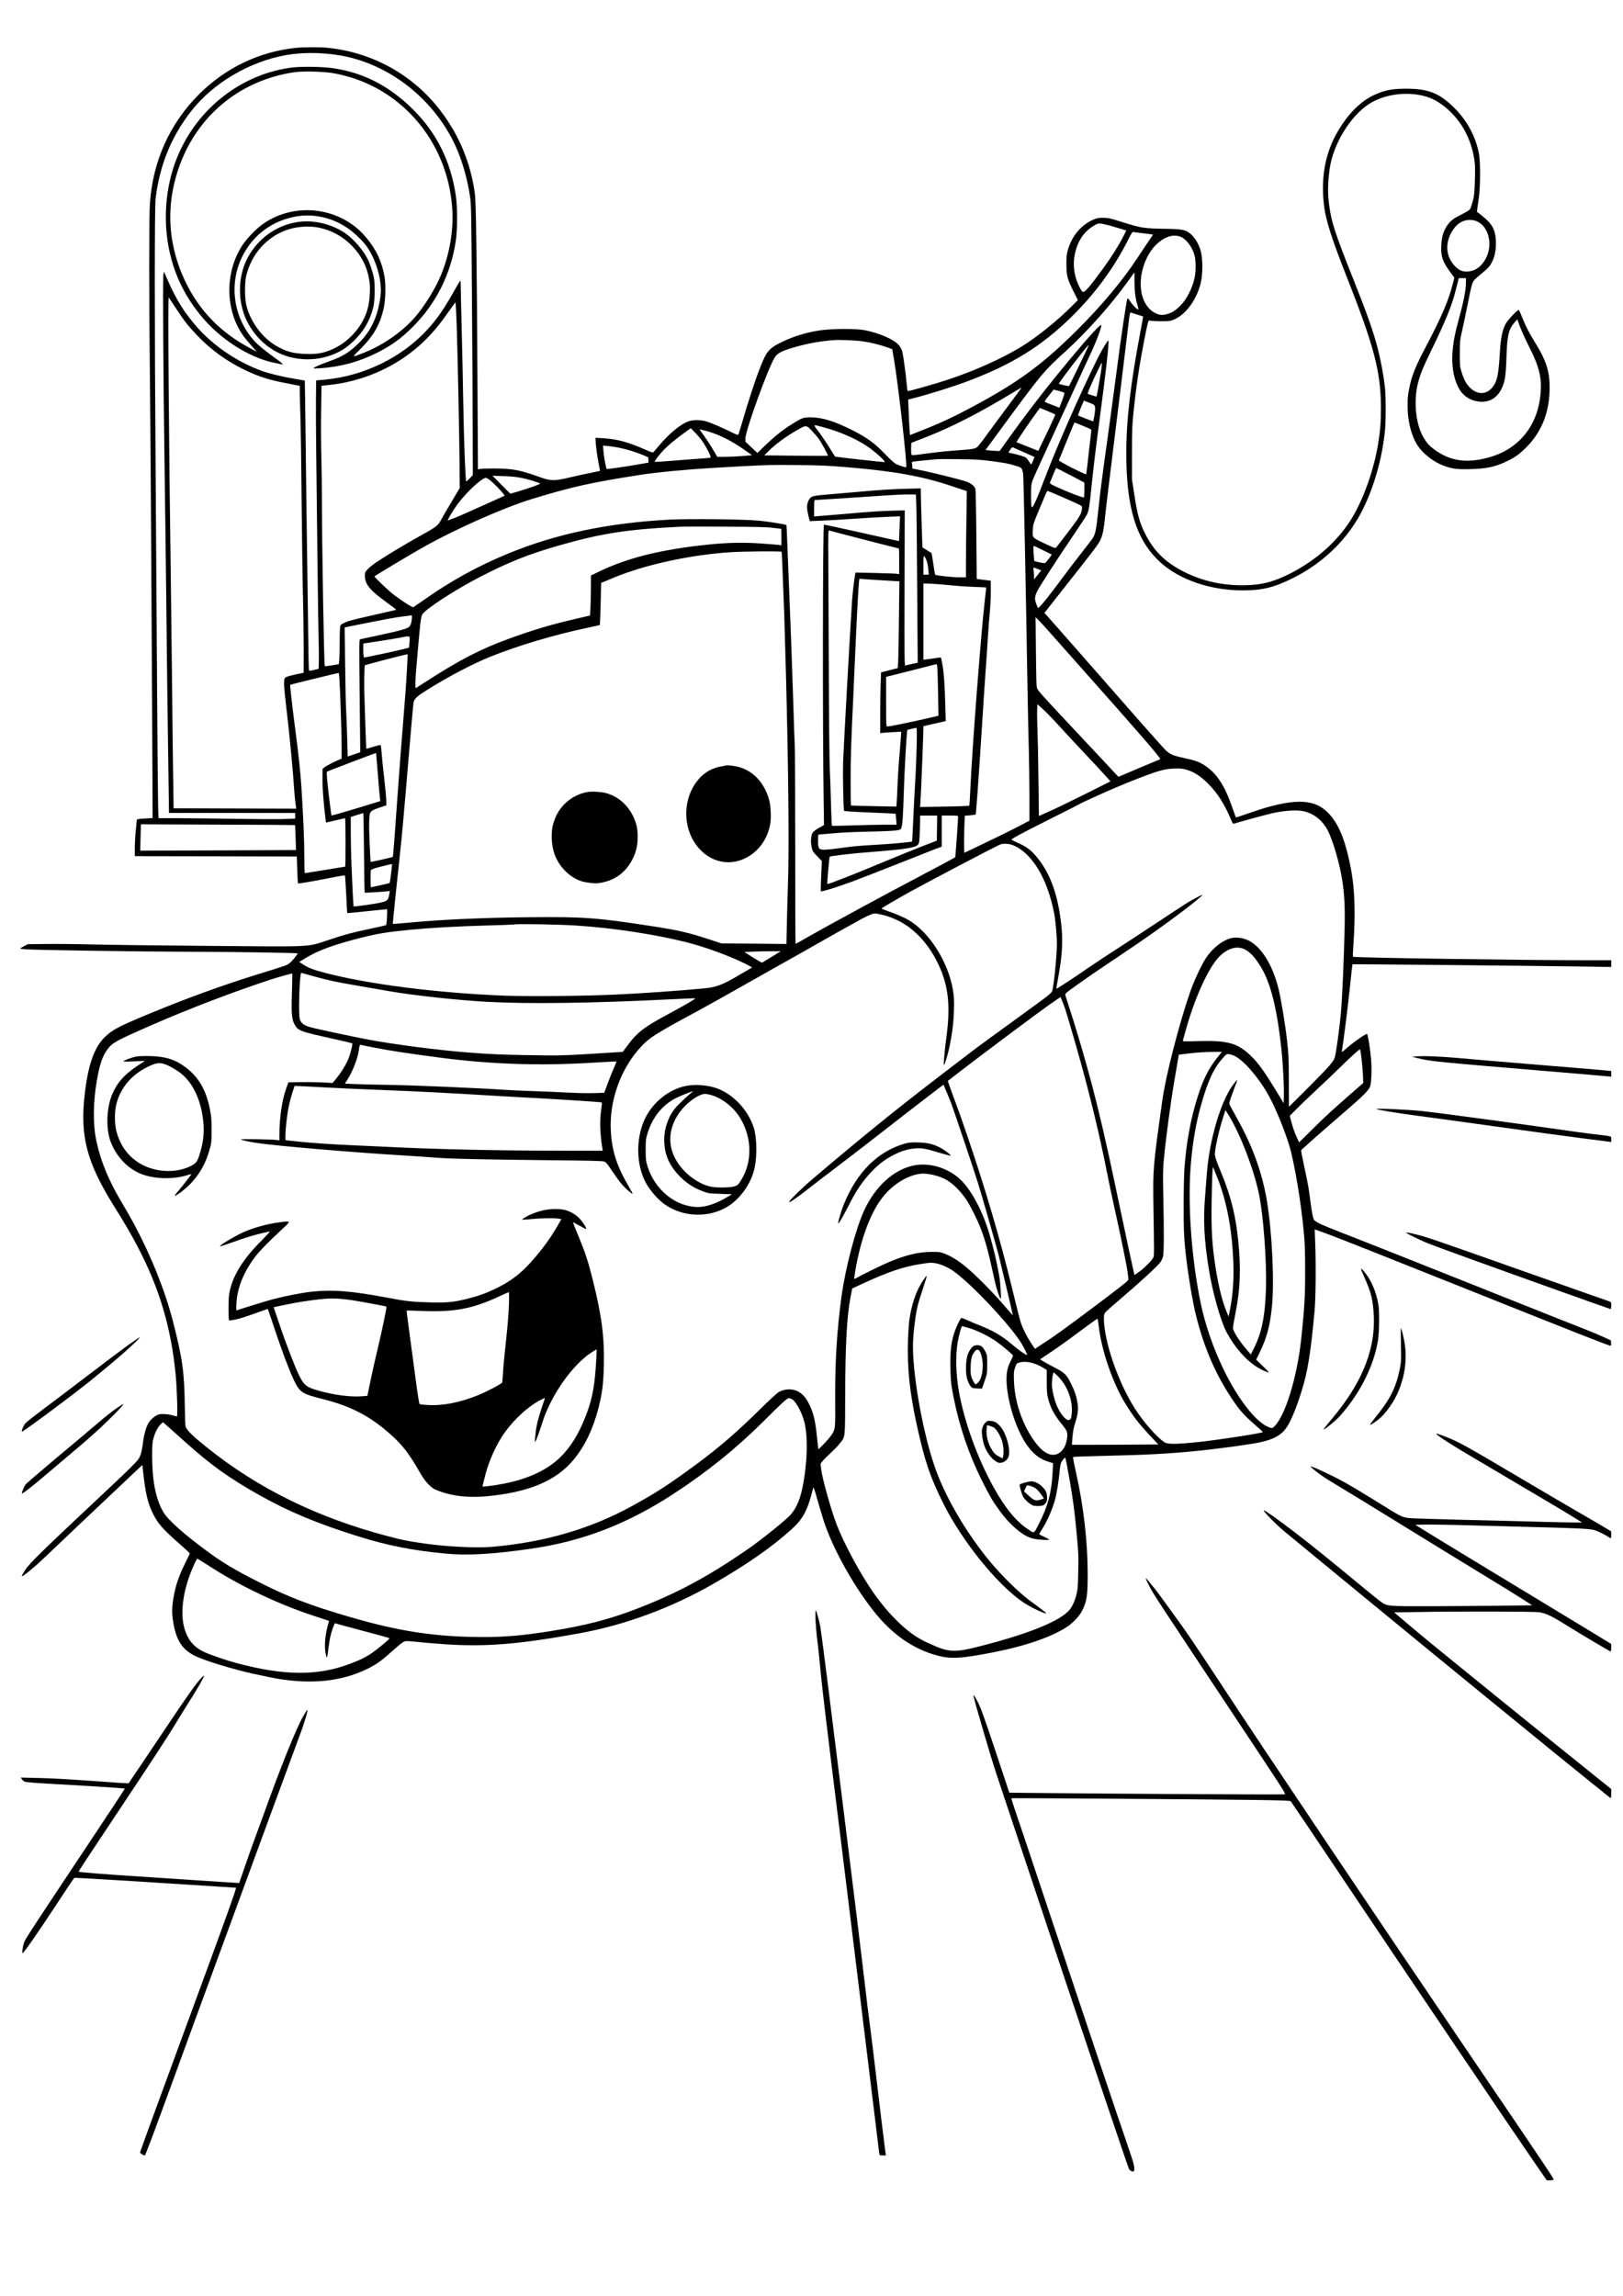 <?xml version="1.0" standalone="no"?>
<!DOCTYPE svg PUBLIC "-//W3C//DTD SVG 20010904//EN"
 "http://www.w3.org/TR/2001/REC-SVG-20010904/DTD/svg10.dtd">
<svg version="1.0" xmlns="http://www.w3.org/2000/svg"
 width="2480pt" height="3508pt" viewBox="0 0 2480 3508"
 preserveAspectRatio="xMidYMid meet">
<g transform="translate(0,3508) scale(0.1,-0.1)"
fill="#000000" stroke="none">
<path d="M4520 34349 c-560 -59 -1072 -304 -1476 -707 -453 -451 -712 -1030
-754 -1681 -13 -197 -13 -1452 0 -2581 10 -921 25 -3241 36 -5451 l6 -1347
-121 -7 c-102 -6 -121 -10 -121 -24 0 -9 -7 -79 -15 -156 -8 -77 -15 -197 -15
-267 l0 -128 1238 -2 1237 -3 7 -203 c3 -112 9 -206 11 -209 6 -6 314 48 535
93 96 20 177 32 182 28 4 -5 13 -135 20 -289 7 -154 14 -282 16 -284 2 -2 138
10 301 28 164 17 302 31 306 31 9 0 -2 -231 -12 -242 -3 -4 -104 -28 -224 -53
-292 -61 -403 -91 -655 -175 -337 -112 -207 -105 -1822 -91 -756 6 -1563 16
-1792 22 -230 6 -545 9 -700 7 l-283 -3 -57 -30 c-32 -16 -58 -32 -58 -36 0
-4 35 -9 78 -12 158 -12 1819 -36 2443 -37 592 0 1709 -17 1717 -25 7 -7 -87
-122 -121 -148 -47 -36 -66 -42 -437 -156 -574 -177 -1123 -375 -1720 -623
-460 -191 -551 -239 -668 -352 -160 -155 -254 -418 -306 -861 -77 -654 27
-1050 451 -1730 172 -275 248 -406 350 -600 338 -640 519 -1250 588 -1975 20
-212 32 -630 18 -630 -5 0 -32 7 -58 15 -76 22 -177 29 -221 15 -51 -16 -119
-72 -151 -124 -36 -56 -68 -162 -83 -271 -24 -180 -38 -232 -77 -290 -24 -37
-172 -183 -417 -413 -1060 -994 -1244 -1173 -1313 -1280 -30 -46 -53 -88 -51
-92 6 -17 182 126 328 265 253 241 1036 983 1280 1212 l235 222 8 -72 c40
-368 74 -511 157 -677 71 -143 152 -236 375 -431 102 -89 185 -166 185 -171 0
-4 -26 -61 -59 -126 -111 -223 -159 -362 -191 -557 -25 -150 -25 -240 -1 -380
47 -271 137 -407 335 -505 141 -70 578 -203 881 -270 149 -32 311 -66 360 -74
530 -91 984 -45 1370 139 143 68 230 128 384 268 69 62 145 126 168 141 39 26
45 27 125 21 45 -3 121 -10 168 -16 47 -5 209 -18 360 -29 622 -43 1146 0
2075 171 689 128 1389 387 2025 752 501 287 892 559 1193 831 181 164 247 289
332 631 6 25 17 -5 69 -190 35 -121 78 -265 96 -320 139 -422 464 -1003 781
-1395 252 -312 544 -523 869 -628 260 -84 398 -80 935 24 508 99 913 241 1149
403 79 55 170 154 208 227 75 146 88 228 88 576 0 483 -64 1035 -176 1532 -30
132 -51 243 -47 247 5 4 238 12 518 18 609 14 947 32 1350 72 347 34 829 100
993 135 196 42 315 106 392 212 71 99 158 306 243 582 90 291 132 552 193
1200 19 199 24 696 11 1041 l-8 217 203 -73 c112 -40 1036 -406 2053 -813
1727 -691 2239 -892 2265 -892 7 0 10 16 8 41 l-3 41 -120 55 c-66 30 -167 73
-225 95 -58 22 -771 305 -1585 630 -813 324 -1623 646 -1800 715 -629 246
-699 274 -755 308 -56 34 -56 35 -73 107 -9 40 -26 147 -37 238 -24 188 -24
193 -91 509 -28 129 -49 240 -47 246 3 12 271 249 708 626 250 216 331 299
347 355 19 65 26 260 14 406 -12 149 -48 378 -61 391 -11 13 -199 -117 -304
-209 -81 -71 -88 -75 -82 -48 19 93 99 726 126 999 18 176 34 322 36 323 3 4
2749 -23 3512 -34 l442 -7 0 52 0 51 -357 0 c-993 0 -3575 38 -3589 53 -4 3
-1 77 5 164 35 480 24 860 -35 1173 -75 398 -169 648 -306 813 -197 239 -454
276 -953 140 -71 -19 -212 -64 -313 -100 -101 -36 -185 -63 -187 -61 -2 2 -27
71 -56 153 -115 335 -239 523 -422 642 -82 54 -141 75 -322 114 -167 37 -208
55 -277 122 -53 51 -502 560 -1357 1537 -239 272 -447 509 -463 526 l-29 30
362 460 c435 551 462 588 499 667 29 62 51 176 65 337 7 80 96 809 249 2050
52 421 102 836 112 923 14 120 21 156 31 153 7 -3 52 -17 100 -32 49 -15 89
-28 90 -29 1 0 -15 -94 -37 -208 -156 -824 -220 -1373 -220 -1882 0 -842 155
-1334 522 -1667 297 -269 768 -428 1262 -428 298 1 479 46 772 193 463 233
833 597 1054 1036 174 349 297 776 341 1196 17 156 17 537 0 690 -18 160 -64
409 -107 575 -70 269 -163 533 -379 1075 -274 688 -331 861 -365 1120 -24 178
-22 329 6 545 50 379 315 818 607 1004 296 189 764 205 1039 35 301 -186 501
-495 563 -868 15 -85 17 -142 12 -320 -6 -225 -11 -268 -49 -389 -21 -70 -24
-74 -77 -106 -31 -18 -87 -48 -125 -67 -85 -43 -134 -84 -176 -149 -57 -88
-81 -171 -87 -297 -9 -170 21 -256 145 -421 l55 -74 -23 -91 c-68 -267 -173
-511 -436 -1009 -121 -230 -186 -386 -217 -528 -35 -156 -39 -194 -38 -349 1
-229 61 -454 161 -600 78 -115 239 -239 380 -292 138 -52 211 -62 420 -56 259
7 389 37 580 132 110 55 186 112 283 212 215 220 330 498 344 828 12 293 -36
461 -216 755 -99 160 -147 254 -202 392 -22 57 -45 107 -50 112 -13 14 -168
-149 -203 -213 -48 -89 -74 -215 -86 -411 -19 -324 -37 -433 -86 -515 -90
-154 -247 -173 -374 -46 -57 58 -90 119 -127 238 -26 83 -27 98 -27 283 1 188
2 201 38 360 21 91 55 253 76 360 74 370 75 371 128 422 26 24 78 69 115 99
38 30 83 74 101 99 70 97 102 234 93 391 -10 166 -61 255 -213 374 l-76 60 5
45 c3 25 14 101 24 170 26 180 25 570 -1 690 -60 277 -193 511 -405 712 -212
201 -378 263 -706 263 -211 -1 -318 -21 -470 -88 -217 -96 -409 -285 -572
-562 -198 -336 -267 -726 -207 -1170 28 -203 123 -498 329 -1020 430 -1089
533 -1477 536 -2020 1 -227 -11 -376 -46 -585 -77 -448 -264 -939 -469 -1225
-214 -299 -497 -541 -851 -726 -236 -123 -416 -176 -638 -187 -349 -18 -666
42 -957 179 -321 152 -508 331 -651 624 -77 157 -110 279 -155 570 l-37 240 0
405 c0 372 2 426 27 660 39 367 87 690 158 1053 52 266 65 316 78 311 35 -13
279 -17 327 -4 194 52 378 275 455 553 36 133 41 359 9 499 -25 107 -91 221
-164 279 -76 61 -123 70 -402 74 -304 5 -356 13 -632 101 -186 59 -217 66
-293 67 -71 1 -96 -4 -148 -26 -188 -79 -332 -248 -394 -463 -19 -65 -23 -103
-23 -219 0 -176 13 -225 105 -410 l70 -140 -88 -88 c-205 -209 -532 -473 -758
-613 -300 -186 -720 -375 -1139 -514 -199 -66 -605 -181 -616 -174 -3 2 -9 43
-13 91 -12 150 -55 467 -71 519 -8 27 -30 68 -50 91 -74 87 -303 187 -525 229
-142 27 -504 24 -695 -5 -197 -31 -390 -90 -560 -172 -209 -101 -242 -140
-349 -418 -67 -170 -175 -500 -256 -781 -34 -118 -66 -219 -70 -223 -4 -5 -54
15 -111 44 -135 67 -309 142 -382 163 -83 24 -210 23 -276 -4 -119 -46 -285
-184 -432 -358 -45 -53 -88 -103 -94 -110 -8 -9 -34 -2 -121 37 -271 120 -428
162 -651 176 l-113 7 0 -24 c0 -68 24 -256 46 -362 13 -65 23 -120 22 -121 -2
-1 -66 -14 -143 -29 -77 -15 -219 -46 -315 -69 -240 -57 -294 -56 -455 2 -308
111 -422 133 -700 134 -104 0 -204 -3 -221 -7 l-31 -7 -7 1288 c-11 2024 -22
2797 -41 2933 -64 464 -240 886 -523 1257 -417 547 -1033 891 -1724 963 -114
12 -367 11 -488 -1z m795 -139 c664 -155 1253 -615 1587 -1240 129 -242 232
-568 279 -885 20 -133 21 -205 30 -1490 6 -742 11 -1670 12 -2062 l2 -712 -49
-50 c-28 -28 -51 -50 -52 -48 -12 12 -36 647 -44 1142 -6 341 -17 874 -25
1185 -8 311 -15 604 -15 653 0 48 -3 87 -7 87 -5 0 -57 -89 -118 -197 -128
-228 -237 -385 -373 -536 -389 -432 -978 -722 -1579 -777 l-132 -12 -3 -252
c-2 -138 0 -532 4 -876 4 -344 13 -1077 19 -1630 6 -553 14 -1100 18 -1216 3
-115 5 -260 3 -321 l-3 -111 -70 -17 c-38 -10 -73 -14 -77 -10 -4 3 -10 264
-13 578 -4 315 -12 905 -18 1312 -6 407 -16 1145 -21 1639 -6 495 -11 900 -13
902 -1 1 -63 12 -137 24 -188 30 -407 82 -520 124 -372 136 -725 373 -978 656
-201 226 -329 429 -468 748 l-49 112 -8 -42 c-11 -57 -2 -1602 17 -2908 9
-575 20 -1488 26 -2030 5 -542 15 -1309 20 -1705 6 -396 13 -915 16 -1152 l6
-433 964 0 964 0 0 -43 0 -44 -182 -6 c-101 -3 -421 -2 -713 3 -291 5 -679 9
-861 10 l-332 0 -6 173 c-3 94 -10 924 -16 1842 -6 919 -16 2401 -22 3295 -17
2246 -17 4023 0 4160 63 508 235 933 537 1324 337 437 904 771 1470 867 285
48 640 36 930 -31z m17260 -2515 c173 -82 237 -347 134 -553 -64 -130 -160
-201 -279 -210 -85 -6 -141 19 -210 95 -146 160 -139 402 17 587 85 102 224
135 338 81z m-5615 -62 c47 -13 122 -35 167 -49 l83 -25 -51 -102 c-67 -132
-177 -305 -311 -490 -193 -264 -264 -347 -298 -347 -12 0 -29 23 -52 68 -75
143 -104 307 -83 458 32 221 133 386 296 484 58 35 69 38 114 33 28 -3 88 -17
135 -30z m520 -118 c74 -9 136 -17 137 -19 2 -1 -22 -38 -53 -82 -30 -43 -110
-163 -177 -265 -238 -361 -540 -724 -926 -1109 -528 -527 -901 -801 -1610
-1180 -258 -139 -501 -252 -736 -344 l-210 -83 -6 81 c-4 45 -10 167 -14 271
l-8 190 54 14 c260 66 637 184 879 276 657 250 1096 522 1543 955 367 355 669
764 886 1198 55 109 64 122 84 117 12 -2 83 -12 157 -20z m565 -54 c88 -40
177 -161 209 -287 20 -77 21 -228 2 -326 -32 -163 -121 -341 -223 -441 -71
-70 -120 -101 -193 -124 -70 -21 -123 -18 -180 10 -260 125 -308 559 -101 911
95 162 255 276 385 276 37 0 77 -8 101 -19z m-710 -683 c1 -148 13 -246 45
-358 11 -35 18 -65 16 -67 -11 -11 -78 53 -116 109 -24 37 -47 64 -51 60 -14
-15 -93 -543 -179 -1207 -50 -379 -122 -908 -160 -1175 -38 -267 -85 -636
-104 -821 -34 -321 -44 -378 -80 -447 -9 -17 -93 -129 -188 -249 -94 -120
-241 -312 -326 -428 -157 -212 -259 -340 -305 -384 l-26 -23 -15 37 c-42 101
-41 134 7 230 37 74 298 478 517 800 119 176 226 338 237 360 30 58 40 120 69
405 26 262 72 647 124 1035 100 750 151 1207 136 1222 -9 9 -94 -132 -166
-276 -258 -518 -628 -1359 -810 -1841 -113 -300 -179 -445 -194 -430 -7 7 -11
72 -11 178 0 137 3 177 19 222 10 30 116 267 236 525 120 259 299 648 398 865
99 217 208 454 242 525 102 215 187 440 177 468 -8 22 -178 -162 -458 -498
-381 -457 -673 -835 -989 -1278 l-105 -147 -50 1 c-27 1 -76 4 -108 8 l-58 6
268 365 c591 803 622 841 963 1150 309 281 671 685 920 1028 69 94 125 172
125 172 0 0 0 -64 0 -142z m5065 -8 c0 -125 -33 -293 -124 -624 -116 -422
-113 -745 9 -986 59 -116 161 -191 291 -212 166 -28 297 42 371 199 50 103 63
194 72 473 11 336 33 430 124 534 l42 48 39 -108 c22 -60 87 -204 146 -320
150 -297 191 -465 171 -704 -40 -479 -317 -834 -756 -968 -352 -107 -619 -73
-867 110 -81 60 -110 92 -166 185 -117 194 -154 544 -88 818 34 137 77 245
196 490 228 469 324 702 380 927 17 68 36 140 41 161 l10 37 54 0 55 0 0 -60z
m-19708 -405 c131 -199 170 -249 315 -403 215 -229 480 -418 773 -553 200 -91
334 -133 587 -182 l213 -42 0 -75 c0 -41 5 -210 10 -375 6 -165 15 -797 20
-1405 6 -608 15 -1231 20 -1385 5 -154 9 -474 10 -712 l0 -432 -57 -11 c-32
-6 -96 -20 -141 -32 -69 -18 -85 -26 -93 -45 -16 -42 -10 -146 26 -441 50
-421 102 -966 121 -1267 4 -60 12 -148 19 -195 7 -47 12 -85 11 -85 0 0 -422
1 -937 3 l-936 3 -7 479 c-4 263 -12 871 -16 1352 -5 480 -14 1204 -19 1608
-31 2177 -48 4380 -33 4365 5 -5 57 -82 114 -170z m4286 -242 c14 -392 43
-1784 45 -2208 l2 -291 -41 -69 c-23 -39 -77 -129 -120 -202 -44 -72 -99 -168
-123 -213 -52 -96 -69 -108 -371 -275 -198 -110 -508 -298 -635 -386 -38 -26
-90 -68 -114 -93 -43 -44 -45 -48 -45 -108 0 -124 82 -222 338 -405 82 -59
145 -108 140 -110 -5 -1 -148 -34 -319 -73 -377 -86 -405 -94 -476 -126 -56
-26 -57 -27 -63 -78 -3 -28 -6 -134 -6 -236 0 -102 -3 -215 -6 -251 l-7 -66
-104 -18 c-57 -10 -107 -15 -110 -11 -12 12 -43 1838 -44 2521 0 193 -4 501
-9 685 -5 184 -7 502 -3 706 l6 371 112 11 c448 47 877 214 1230 478 227 170
402 357 602 645 54 76 100 139 103 139 3 0 12 -152 18 -337z m6207 -258 c122
-17 270 -54 375 -93 l74 -27 28 -165 c66 -394 204 -1617 185 -1637 -8 -8 -121
28 -163 53 -23 13 -88 72 -145 132 -174 182 -281 261 -517 381 -269 135 -452
192 -627 195 -117 1 -138 -6 -285 -98 -157 -98 -268 -187 -441 -353 l-95 -93
-92 86 -92 86 0 49 c0 119 342 1064 447 1237 42 69 115 105 337 167 188 52
371 84 571 99 89 7 332 -4 440 -19z m3426 -117 c-36 -79 -271 -562 -276 -566
-5 -5 -155 29 -155 34 0 22 439 594 455 594 3 0 -9 -28 -24 -62z m215 -329
c-14 -102 -65 -390 -71 -397 -3 -4 -135 38 -135 43 0 33 207 481 218 471 2 -2
-4 -55 -12 -117z m-1223 -271 c-4 -7 -104 -143 -223 -303 -119 -159 -255 -344
-303 -410 -47 -66 -103 -139 -124 -163 -45 -51 -53 -53 -388 -77 -121 -9 -312
-30 -424 -46 -162 -23 -206 -27 -213 -17 -4 7 -7 51 -6 97 l3 85 248 97 c378
149 790 360 1307 672 142 85 134 81 123 65z m661 -68 c4 -5 -11 -58 -34 -118
l-43 -111 -51 21 c-28 11 -76 29 -106 40 -30 11 -59 24 -64 29 -5 4 7 27 26
51 19 24 51 64 71 90 l37 46 78 -20 c42 -11 81 -24 86 -28z m444 -179 c29 -15
33 -60 16 -163 -9 -51 -17 -94 -18 -95 -3 -3 -227 84 -233 90 -2 3 17 55 42
116 l47 110 63 -24 c35 -13 72 -28 83 -34z m-583 -153 c3 -3 -45 -110 -107
-239 -62 -129 -122 -253 -133 -276 l-20 -41 -168 67 -167 67 71 109 c39 61
120 178 180 262 l109 151 115 -47 c63 -26 117 -50 120 -53z m502 -207 c49 -22
51 -25 47 -54 -3 -18 -20 -171 -39 -341 -19 -169 -35 -310 -37 -312 -11 -10
-418 197 -418 212 0 5 230 566 236 576 4 6 33 -5 211 -81z m-4050 13 c250 -66
493 -172 674 -292 122 -82 296 -241 264 -242 -33 0 -746 79 -754 84 -4 3 -41
61 -81 128 -41 68 -114 176 -162 241 -101 133 -107 125 59 81z m-175 -51 c36
-38 85 -95 109 -128 47 -66 147 -251 139 -258 -3 -2 -222 -2 -488 1 l-484 5
54 54 c107 110 273 232 453 335 134 76 133 76 217 -9z m-1659 -179 c66 -101
128 -227 113 -235 -6 -4 -60 -9 -121 -13 -60 -3 -249 -18 -419 -32 -169 -14
-310 -23 -313 -20 -8 8 76 117 146 189 69 71 175 158 321 264 l85 61 70 -71
c39 -40 92 -104 118 -143z m57 170 c187 -51 392 -154 593 -299 l98 -70 -143
-12 c-79 -6 -198 -12 -265 -12 l-122 -1 -62 105 c-34 59 -91 147 -128 198 -81
112 -84 117 -74 117 4 0 51 -12 103 -26z m-1335 -255 c119 -25 250 -65 360
-111 l80 -34 3 -42 c2 -23 -1 -42 -5 -42 -5 0 -72 -11 -149 -25 -164 -30 -477
-75 -483 -70 -11 11 -43 181 -49 263 l-8 94 76 -6 c41 -4 120 -16 175 -27z
m6187 -71 l156 -70 -15 -36 c-9 -21 -20 -48 -25 -61 -9 -24 -10 -23 -42 25
-18 27 -40 55 -48 62 -19 15 -160 58 -222 67 -25 4 -46 9 -46 11 0 3 12 23 27
45 18 28 31 38 42 34 9 -4 86 -38 173 -77z m-507 -132 c223 -30 262 -38 376
-72 93 -28 98 -34 113 -124 7 -41 43 -1830 66 -3240 6 -349 15 -777 20 -950 5
-173 9 -493 10 -712 l0 -396 -187 -98 c-104 -54 -327 -164 -498 -245 l-310
-148 -3 92 c-2 51 0 178 3 283 l7 191 81 7 c45 4 83 9 86 12 6 6 50 622 96
1349 19 308 44 684 55 835 11 151 27 385 35 520 9 135 22 310 30 390 8 80 15
220 15 311 l0 167 -107 13 -108 14 -6 670 c-3 369 -10 685 -14 702 -10 43 -60
86 -129 112 -74 28 -437 119 -658 167 l-178 37 0 31 c0 17 -3 40 -6 52 -5 20
0 21 168 38 95 9 189 18 208 20 19 2 172 3 340 1 255 -3 336 -8 495 -29z
m-2190 -95 c700 -58 1129 -135 1574 -283 l244 -81 -6 -435 c-4 -239 -7 -536
-7 -659 l0 -223 -94 0 c-118 0 -368 27 -377 41 -3 5 -16 81 -28 167 -12 86
-25 159 -27 162 -3 3 -36 23 -72 46 l-67 41 -12 364 c-6 200 -12 403 -12 451
l-1 86 -192 -4 c-245 -6 -446 -19 -773 -49 -143 -13 -350 -31 -460 -40 -230
-18 -259 -27 -289 -90 -29 -62 -31 -115 -6 -221 l22 -96 166 7 c92 3 325 17
517 30 193 13 428 27 524 30 l174 7 -8 -188 c-4 -104 -8 -190 -8 -191 -1 0
-258 57 -572 128 -313 70 -572 126 -575 123 -18 -19 -22 -3091 -4 -4229 l5
-360 -72 -40 c-39 -22 -82 -52 -94 -67 -32 -37 -42 -135 -24 -225 13 -64 18
-73 85 -143 l72 -75 -10 -228 c-6 -125 -8 -230 -5 -233 11 -11 247 61 477 147
129 48 449 172 710 276 261 104 517 205 567 224 l93 34 0 238 0 237 125 0
c123 0 125 0 125 -22 0 -42 -40 -612 -44 -615 -6 -6 -332 -181 -571 -306 -384
-200 -1425 -765 -1656 -898 -113 -66 -209 -119 -212 -119 -4 0 -6 656 -6 1458
-1 801 -3 1500 -6 1552 -3 52 -15 376 -25 720 -21 652 -40 1160 -65 1760 -8
195 -19 478 -25 629 -5 150 -11 276 -14 279 -12 11 -268 53 -416 67 -222 22
-1070 32 -1373 16 -933 -50 -1729 -217 -2457 -516 -471 -194 -877 -417 -1305
-719 -77 -54 -145 -100 -151 -103 -14 -5 -151 82 -284 180 -78 57 -318 285
-308 292 42 31 557 339 728 435 507 287 1247 615 1690 750 604 184 892 248
1635 364 248 39 705 83 1095 106 807 47 851 49 1285 45 372 -3 480 -7 800 -34z
m3238 -37 c29 -14 125 -65 215 -111 l162 -86 0 -113 c0 -63 -3 -114 -7 -114
-36 0 -263 89 -436 169 -72 34 -88 45 -83 59 18 47 91 222 94 222 1 0 26 -12
55 -26z m-8211 -128 c103 -22 240 -64 271 -83 11 -7 -151 -66 -331 -120 l-123
-36 -137 137 -137 138 170 -6 c124 -4 202 -12 287 -30z m-503 -26 c67 -49 242
-234 230 -244 -2 -2 -101 -46 -219 -99 -118 -53 -276 -123 -350 -157 -118 -54
-281 -120 -297 -120 -12 0 85 162 147 245 140 189 370 402 436 405 6 0 30 -14
53 -30z m8696 -239 c88 -38 205 -89 260 -115 95 -43 100 -47 99 -75 -4 -84
-34 -136 -211 -367 -96 -126 -180 -235 -187 -242 -10 -10 -44 2 -179 67 -190
91 -182 82 -175 214 5 76 12 99 95 297 50 118 98 232 106 253 9 20 20 37 24
37 5 0 81 -31 168 -69z m-2174 -131 c4 -80 10 -658 14 -1285 l8 -1140 -89 -19
c-49 -11 -95 -21 -102 -24 -11 -4 -13 197 -10 1183 l3 1188 -215 -6 c-118 -3
-318 -15 -445 -26 -126 -12 -313 -28 -415 -36 -102 -8 -213 -17 -247 -20 l-63
-6 0 126 c0 69 3 125 8 125 15 0 788 50 1002 65 251 17 359 22 470 21 l75 -1
6 -145z m-2191 -364 c69 -8 126 -15 128 -15 1 -1 2 -57 2 -126 l0 -126 -32 5
c-18 3 -139 13 -268 22 -277 20 -524 15 -820 -16 -722 -75 -1231 -202 -1672
-415 l-118 -57 -1 -216 c-1 -120 -4 -257 -8 -307 l-6 -89 -200 -46 c-394 -92
-653 -168 -1030 -305 -448 -163 -769 -329 -1305 -677 -63 -41 -120 -77 -125
-80 -14 -8 -9 143 11 362 8 91 23 266 34 390 11 124 25 258 32 298 12 71 15
76 65 122 120 110 523 364 826 520 450 233 754 354 1227 489 647 185 1048 246
1865 285 39 2 340 2 670 0 458 -2 630 -6 725 -18z m1030 -86 c180 -48 890
-230 896 -230 2 0 4 -88 4 -196 l0 -196 -27 5 c-16 4 -166 9 -335 13 l-306 7
-6 -34 c-20 -123 -36 -264 -46 -394 -25 -359 -131 -2270 -137 -2470 -6 -227 4
-725 16 -742 3 -6 162 -17 394 -26 214 -9 390 -17 392 -19 1 -2 5 -40 9 -85
l6 -83 -202 0 c-112 0 -333 -5 -492 -11 -158 -5 -291 -8 -294 -4 -3 3 -9 148
-14 323 -4 174 -12 414 -18 532 -6 118 -13 762 -15 1430 -3 668 -6 1443 -8
1723 -3 456 -2 507 12 503 9 -3 86 -24 171 -46z m3098 -256 l133 -66 -17 -27
c-10 -14 -32 -44 -51 -67 -32 -39 -34 -41 -75 -34 -24 4 -61 12 -84 18 l-41
12 -6 82 c-9 109 -9 148 0 148 5 0 68 -30 141 -66z m-3995 -24 c4 -4 12 -199
42 -995 3 -77 14 -477 25 -890 38 -1432 50 -2692 30 -3203 -5 -134 -12 -392
-16 -574 l-7 -330 -496 5 -496 4 -205 67 c-295 97 -459 135 -855 196 -859 132
-1039 145 -1895 137 -665 -7 -1272 -33 -1745 -76 -176 -16 -321 -28 -322 -27
-4 4 71 731 111 1091 20 171 72 749 116 1285 44 536 85 991 90 1012 17 60 51
91 218 195 306 193 700 399 962 503 420 168 963 330 1454 434 114 24 209 46
212 48 2 3 7 148 12 323 l7 319 187 78 c478 200 1178 353 1799 392 202 13 762
17 772 6z m2215 -133 c11 -29 23 -89 27 -134 l7 -83 -41 0 -41 0 0 146 c0 127
2 145 15 134 8 -6 23 -35 33 -63z m1715 -136 l37 -16 -55 -69 -55 -69 0 54 c0
30 -3 71 -7 93 -6 37 -5 38 18 31 13 -4 41 -15 62 -24z m-2409 -166 c127 -8
241 -15 254 -15 l25 0 -7 -587 c-3 -324 -9 -622 -12 -664 l-6 -76 -128 -33
-127 -32 -6 -171 c-4 -95 -7 -304 -7 -465 l0 -293 43 5 c23 3 95 8 160 11
l117 6 0 -25 c0 -14 -11 -153 -24 -308 -14 -156 -27 -364 -31 -463 -3 -99 -8
-218 -12 -264 l-6 -84 -345 7 c-190 3 -348 8 -350 11 -2 2 -4 172 -4 377 -1
334 6 553 43 1338 5 124 16 371 24 550 26 584 53 1097 61 1157 l6 41 52 -4
c28 -3 154 -11 280 -19z m1066 -77 c107 -11 273 -22 368 -25 94 -3 172 -7 172
-9 0 -2 -11 -103 -25 -226 -57 -499 -190 -2235 -216 -2821 -7 -152 -15 -281
-18 -286 -4 -4 -174 -11 -379 -14 l-373 -6 5 67 c8 89 46 1037 46 1137 l0 31
171 39 170 38 -6 231 c-9 321 -21 503 -44 630 -11 59 -21 109 -23 111 -3 2
-41 -3 -230 -30 l-38 -5 0 583 0 583 113 -3 c61 -3 200 -14 307 -25z m-8237
-515 c-8 -79 -25 -115 -65 -135 -47 -24 -188 -60 -463 -118 -132 -28 -249 -53
-259 -56 -19 -6 -19 -25 -11 -783 4 -427 8 -814 9 -860 l1 -84 -96 -32 -96
-33 -7 257 c-4 141 -11 333 -16 426 -6 94 -13 422 -16 730 l-7 560 214 43
c414 83 565 111 684 125 66 8 123 15 127 16 4 0 4 -25 1 -56z m9760 -218 c78
-88 247 -279 377 -425 987 -1109 1319 -1492 1298 -1499 -7 -2 -154 -64 -325
-136 l-313 -133 -268 287 c-147 157 -389 416 -538 574 -336 359 -412 443 -432
482 -17 32 -17 57 -25 798 l-3 297 44 -42 c24 -24 108 -115 185 -203z m-9795
-130 c-2 -47 -6 -87 -9 -89 -6 -7 -338 -82 -526 -120 l-161 -33 -6 30 c-7 36
-8 187 -1 187 22 0 436 65 535 84 189 36 173 42 168 -59z m-38 -396 c-12 -227
-29 -460 -65 -899 -14 -162 -41 -511 -60 -775 -73 -1026 -87 -1210 -94 -1216
-6 -7 -333 -81 -337 -76 -5 4 -24 447 -24 549 0 57 3 127 7 156 7 66 29 83
162 127 l96 32 -3 84 c-2 46 -16 199 -32 339 -17 140 -34 308 -38 372 -5 65
-12 121 -15 125 -4 3 -53 -8 -110 -25 -56 -18 -105 -32 -108 -32 -3 0 -9 118
-13 263 -4 144 -11 366 -16 492 -5 127 -6 296 -3 376 l6 145 121 34 c167 46
530 138 534 135 2 -2 -2 -95 -8 -206z m8114 -374 l6 -360 -207 -48 c-220 -51
-546 -117 -575 -117 -17 0 -18 25 -18 380 l0 380 28 6 c43 10 684 172 717 182
29 8 30 7 36 -27 4 -20 9 -198 13 -396z m-9131 -167 c10 -255 17 -550 17 -656
l0 -193 -37 -15 c-78 -32 -199 -95 -226 -117 l-29 -24 0 -164 c-1 -141 17
-368 48 -615 l5 -41 142 33 c78 18 145 33 150 34 4 0 7 -166 7 -370 0 -203 -2
-370 -5 -370 -2 0 -140 -22 -306 -50 -166 -27 -305 -50 -310 -50 -5 0 -9 114
-9 253 0 249 -16 620 -45 1072 -16 238 -44 498 -95 885 -45 343 -81 662 -75
668 5 5 718 179 740 181 7 1 17 -159 28 -461z m10828 -185 c47 -48 135 -142
194 -208 60 -66 211 -228 335 -360 125 -132 268 -285 318 -341 l91 -101 -362
-182 c-199 -99 -445 -219 -547 -265 l-185 -83 -7 551 c-3 303 -10 643 -15 756
-4 113 -7 249 -5 303 l3 98 47 -40 c26 -22 86 -79 133 -128z m-2024 -460 c-3
-148 -12 -385 -21 -528 -9 -143 -23 -412 -31 -599 -8 -186 -16 -340 -17 -341
-10 -10 -305 -37 -533 -50 -296 -17 -395 -26 -590 -55 -71 -10 -163 -20 -204
-21 -100 -3 -110 10 -111 139 0 50 3 92 8 92 4 0 104 9 222 19 129 12 350 22
550 26 184 3 368 11 408 17 64 10 75 14 83 35 20 52 28 172 39 533 10 348 45
958 55 968 5 5 111 29 134 31 12 1 13 -42 8 -266z m-8233 -443 c14 -179 28
-344 32 -367 l5 -42 -98 -30 c-275 -86 -643 -194 -648 -190 -4 5 -47 351 -66
542 -6 68 -8 122 -3 127 8 8 746 289 751 286 1 -1 13 -148 27 -326z m12381 63
c102 -33 202 -101 307 -207 149 -150 252 -315 364 -583 13 -29 16 -31 41 -23
106 33 481 135 588 159 171 38 370 50 468 27 157 -37 287 -141 366 -294 78
-152 180 -499 220 -754 33 -204 44 -410 38 -703 -10 -482 -37 -1115 -58 -1335
-24 -257 -74 -617 -95 -681 -19 -61 -112 -164 -435 -486 l-264 -263 -1 393
c-1 356 -4 414 -28 627 -30 259 -93 638 -131 790 -82 323 -220 567 -394 694
-96 71 -237 100 -339 71 -134 -39 -277 -154 -375 -303 -71 -107 -181 -345
-243 -522 -168 -485 -371 -1275 -423 -1650 -144 -1027 -145 -1047 -136 -1629
11 -672 11 -732 2 -763 -10 -38 -116 -149 -210 -220 -43 -33 -80 -58 -82 -56
-4 4 -161 736 -300 1398 -242 1156 -431 1875 -755 2872 -9 27 -4 31 198 176
114 82 396 275 628 429 375 250 675 462 979 692 138 104 295 234 290 239 -6 6
-154 -71 -250 -131 -44 -28 -261 -170 -481 -316 -221 -146 -484 -319 -585
-383 -101 -64 -293 -191 -426 -282 -251 -173 -486 -326 -491 -321 -2 1 11 79
28 171 62 336 75 556 46 814 -49 436 -158 748 -344 990 -105 135 -171 187
-323 255 -46 21 -88 41 -92 45 -12 11 141 93 603 325 228 114 420 211 425 215
36 27 526 246 749 335 470 187 558 212 736 214 89 1 117 -3 185 -26z m-12593
-1259 c3 -333 8 -608 11 -611 5 -5 302 13 358 22 l26 4 -9 -52 c-17 -92 -25
-100 -125 -125 -88 -21 -412 -67 -420 -59 -2 3 -8 103 -14 223 -5 121 -13 316
-19 434 -5 118 -10 326 -10 462 l0 247 93 30 c50 16 95 30 98 30 3 1 8 -272
11 -605z m8756 375 l-3 -192 -225 -87 c-124 -48 -405 -162 -625 -254 -410
-172 -814 -330 -823 -322 -6 7 29 410 36 417 15 13 342 51 647 74 499 39 661
64 701 109 18 20 22 41 27 161 4 76 7 171 7 212 l0 73 130 0 130 0 -2 -191z
m-9810 46 c2 -2 6 -89 9 -193 l6 -189 -1189 -5 c-654 -3 -1190 -4 -1190 -4 -1
1 1 92 4 202 l5 201 1176 -5 c647 -2 1177 -6 1179 -7z m10972 -308 c293 -121
528 -513 630 -1052 19 -99 39 -333 40 -445 0 -192 -48 -673 -74 -734 -10 -24
-52 -61 -152 -134 -204 -150 -529 -386 -779 -567 -121 -88 -267 -196 -325
-241 -58 -44 -279 -214 -491 -376 -630 -482 -1180 -928 -1905 -1544 -176 -150
-364 -334 -364 -356 0 -5 6 -6 13 -2 59 35 179 123 303 221 82 64 289 223 459
352 171 129 504 386 740 571 237 185 523 406 636 492 l206 157 41 -97 c23 -53
58 -140 78 -192 45 -119 321 -940 402 -1195 54 -169 267 -912 322 -1120 28
-109 220 -919 217 -921 -1 -1 -69 77 -152 173 -156 181 -409 437 -556 560
-114 96 -224 165 -322 205 -78 31 -88 32 -212 32 -202 -1 -388 -45 -655 -157
-97 -40 -429 -203 -488 -239 -18 -11 -35 -18 -38 -15 -3 2 5 60 16 127 86 502
244 916 440 1147 165 197 409 332 599 333 112 0 275 -46 366 -103 104 -66 202
-165 293 -298 59 -88 167 -304 219 -440 74 -193 115 -348 217 -814 24 -110 74
-255 88 -255 4 0 5 28 3 63 -3 34 -7 103 -10 152 -7 132 -88 510 -167 774
-105 357 -284 688 -455 842 -194 176 -480 255 -718 200 -299 -70 -572 -321
-738 -679 -129 -277 -285 -867 -347 -1310 -71 -517 -102 -1015 -98 -1592 3
-451 4 -443 -65 -545 -37 -54 -185 -211 -192 -203 -2 2 -10 80 -20 173 -23
241 -53 373 -114 499 -54 112 -106 172 -181 210 -86 44 -200 39 -290 -11 -25
-14 -144 -124 -265 -243 -365 -360 -633 -592 -961 -836 -443 -328 -633 -452
-1019 -664 -629 -346 -1332 -551 -2125 -621 -248 -22 -712 1 -1060 52 -247 36
-313 49 -545 110 -1076 284 -1979 727 -2761 1354 -219 175 -306 260 -328 320
-4 11 -10 153 -12 315 -7 521 -36 728 -180 1290 -143 557 -423 1216 -749 1760
-229 381 -347 661 -420 989 -56 254 -54 592 5 931 46 261 85 373 165 482 72
98 139 134 675 368 582 254 1221 498 1815 694 115 38 327 97 332 92 1 -1 -1
-133 -6 -292 -10 -314 -3 -402 38 -480 55 -103 71 -109 616 -230 143 -32 263
-60 267 -63 12 -10 -29 -169 -63 -250 -39 -90 -116 -212 -186 -296 l-51 -60
-148 8 c-82 4 -234 6 -338 5 l-189 -3 -37 -105 c-61 -172 -100 -440 -100 -693
l0 -89 -42 6 c-79 10 -564 18 -548 8 17 -11 133 -37 233 -52 295 -46 1513
-149 2292 -195 143 -8 339 -22 435 -30 203 -18 795 -31 1825 -41 514 -5 740
-10 765 -19 29 -9 50 -33 128 -151 51 -76 115 -164 142 -195 55 -64 158 -155
166 -147 2 3 -22 50 -54 104 -184 311 -261 545 -278 855 -26 468 154 963 471
1298 126 133 217 190 817 514 169 92 470 259 670 373 200 114 480 272 623 352
143 79 352 197 465 262 201 116 646 365 787 442 39 21 99 50 133 63 58 23 64
23 128 11 110 -22 182 -46 287 -96 285 -136 528 -419 670 -779 116 -294 136
-584 71 -1051 -19 -138 -39 -365 -34 -381 7 -20 64 165 87 278 44 219 63 380
68 563 4 158 2 203 -16 309 -73 426 -356 874 -672 1062 -68 41 -191 94 -336
145 -46 16 -83 31 -83 34 0 6 273 166 455 266 351 192 1324 702 1363 714 53
16 135 10 192 -13z m-9490 -299 c0 -34 -31 -273 -36 -278 -3 -3 -69 -19 -147
-36 l-142 -30 -3 123 c-1 68 2 131 7 141 7 12 55 28 158 54 175 43 163 41 163
26z m2815 -928 c558 -36 1198 -133 1685 -255 273 -69 656 -208 883 -321 123
-62 128 -65 110 -71 -7 -3 -76 -43 -154 -89 -273 -164 -375 -205 -559 -223
-382 -37 -968 -78 -1371 -96 -507 -23 -1338 -30 -1699 -16 -1021 41 -2068 174
-2724 346 -189 49 -260 76 -348 133 l-56 36 106 64 c196 118 438 205 865 312
245 60 383 82 722 115 342 32 679 51 1180 66 226 6 412 13 414 15 14 13 682 1
946 -16z m10213 -363 c89 -44 163 -126 259 -287 141 -237 239 -634 302 -1225
25 -230 44 -591 39 -735 l-3 -105 -21 35 c-266 443 -360 577 -494 703 -195
183 -348 224 -793 211 -201 -6 -237 -5 -233 7 3 8 19 66 36 129 143 525 362
1003 532 1166 125 120 263 157 376 101z m-7089 -31 c-2 -2 -67 -42 -145 -89
l-141 -85 -54 31 c-30 16 -90 53 -133 81 l-80 51 105 6 c129 6 454 10 448 5z
m-7159 -375 c266 -73 346 -90 666 -145 176 -31 411 -71 524 -91 371 -64 1047
-137 1495 -161 625 -34 1612 -20 2748 37 224 11 412 19 419 17 14 -5 -136 -93
-394 -232 -383 -205 -492 -288 -635 -483 -42 -57 -76 -103 -77 -103 -926 -59
-915 -59 -1446 -50 -414 7 -576 14 -900 39 -478 37 -1156 125 -1555 201 -258
49 -817 169 -880 189 -94 29 -134 60 -154 120 -15 45 -14 351 1 554 10 135 14
157 27 153 9 -3 81 -23 161 -45z m11501 -490 c17 -47 91 -295 164 -551 203
-706 362 -1359 490 -2010 20 -102 59 -286 86 -410 115 -515 210 -982 221
-1078 l11 -103 -34 -36 c-19 -19 -227 -180 -464 -357 -501 -375 -623 -463
-801 -578 l-130 -85 -57 86 c-72 110 -129 225 -162 326 -14 44 -72 274 -129
510 -180 743 -401 1497 -674 2300 -71 209 -142 412 -157 450 -44 115 -154 419
-152 421 1 1 92 71 202 156 329 254 1219 919 1375 1026 l145 100 18 -41 c10
-22 31 -79 48 -126z m-10556 -605 c235 -47 541 -93 1015 -155 773 -101 1523
-126 2315 -77 204 12 372 21 374 19 2 -1 -15 -47 -39 -100 -24 -54 -67 -161
-95 -238 l-52 -140 -149 -5 c-82 -3 -255 0 -384 7 -129 7 -370 17 -535 23
-165 5 -367 14 -450 20 -372 26 -1398 70 -1775 76 -228 3 -472 9 -542 13
l-128 6 41 64 c80 126 160 335 174 456 9 71 12 77 33 71 10 -3 98 -21 197 -40z
m15088 -153 c9 -71 19 -186 23 -258 l5 -130 -143 -125 c-344 -301 -435 -385
-630 -578 l-207 -205 -41 89 c-23 49 -55 140 -72 203 l-30 114 104 104 c56 58
195 191 308 296 113 105 277 261 365 348 148 145 282 267 296 268 3 1 13 -56
22 -126z m-2186 20 c-148 -184 -227 -340 -316 -618 -108 -341 -175 -707 -203
-1105 -6 -96 -12 -353 -11 -570 0 -329 3 -435 22 -635 23 -253 92 -699 142
-925 116 -527 309 -989 580 -1390 111 -165 177 -239 329 -373 74 -65 136 -121
137 -125 6 -15 -688 -122 -987 -153 -341 -35 -465 -36 -515 -4 -115 73 -327
315 -457 521 -255 404 -465 1013 -470 1365 -1 47 4 73 17 92 9 15 114 109 233
210 279 236 580 513 614 564 15 22 32 60 39 84 15 53 16 373 5 919 -7 329 -6
411 8 565 32 340 106 890 168 1246 l61 356 166 20 c98 12 233 21 329 22 l163
1 -54 -67z m246 6 c142 -67 375 -337 523 -607 104 -188 235 -506 313 -757 81
-265 187 -903 228 -1374 12 -144 17 -296 16 -571 0 -375 -11 -549 -58 -1000
-63 -597 -245 -1192 -414 -1354 -30 -28 -30 -28 -75 -13 -196 67 -481 430
-707 902 -157 329 -277 679 -344 1005 -145 709 -201 1543 -145 2160 27 299 76
581 144 826 105 384 199 590 335 742 65 73 66 73 106 66 22 -3 57 -15 78 -25z
m-13863 -484 c135 -8 486 -24 780 -35 294 -11 695 -29 890 -40 195 -11 398
-22 450 -25 52 -3 244 -14 425 -25 182 -11 463 -27 625 -35 475 -26 1020 -62
1026 -68 4 -3 -2 -59 -11 -124 -23 -157 -16 -364 20 -580 l6 -33 -603 0 c-985
0 -1973 22 -2718 60 -107 5 -303 15 -435 20 -371 16 -702 38 -900 60 -99 11
-183 20 -187 20 -21 0 6 326 43 510 11 58 36 153 55 213 l36 107 126 -5 c70
-4 237 -13 372 -20z m9300 -2685 c70 -12 181 -59 257 -111 265 -181 868 -818
1049 -1109 44 -70 97 -180 87 -180 -24 0 -132 77 -248 176 -135 116 -281 200
-480 277 -49 19 -130 53 -179 76 -48 22 -92 38 -97 35 -13 -8 -59 -98 -87
-169 -66 -171 -87 -330 -79 -613 6 -204 9 -230 51 -443 86 -432 230 -856 428
-1254 114 -229 155 -301 258 -445 91 -129 195 -241 299 -323 92 -73 157 -107
236 -125 72 -16 235 -26 235 -14 0 5 -34 25 -75 43 -41 19 -75 37 -75 41 0 4
26 49 58 100 70 113 141 276 181 418 29 101 63 315 75 468 4 40 12 88 20 105
14 33 51 77 64 77 4 0 36 -163 70 -362 49 -287 70 -442 98 -738 34 -356 36
-388 30 -640 -4 -227 -8 -277 -27 -350 -24 -96 -64 -184 -104 -233 -142 -169
-602 -359 -1325 -546 -441 -114 -511 -112 -825 32 -170 77 -283 153 -436 294
-164 151 -333 355 -483 585 -184 284 -395 685 -490 933 -85 219 -220 702 -238
847 l-10 87 33 40 c17 22 74 79 126 127 51 47 113 111 137 143 84 109 79 60
81 741 2 765 25 1198 81 1490 l26 135 166 77 c375 173 609 253 852 292 174 28
178 29 260 16z m2490 -965 c41 -366 213 -864 405 -1177 127 -206 201 -302 391
-505 l114 -121 -657 -4 c-362 -2 -660 -2 -662 -1 -2 1 1 55 7 120 7 84 19 147
42 218 42 129 51 209 34 305 -18 107 -40 172 -90 275 -76 155 -100 180 -255
260 -75 39 -156 83 -181 99 l-45 29 176 118 c97 64 293 205 436 313 143 107
262 192 266 188 3 -4 12 -56 19 -117z m-1980 -25 c120 -36 303 -126 415 -205
90 -63 255 -203 255 -217 0 -5 -16 -40 -35 -78 -49 -98 -65 -167 -65 -285 1
-298 137 -744 300 -985 98 -145 201 -228 338 -271 l73 -23 -6 -126 c-15 -315
-71 -527 -210 -800 -80 -156 -67 -148 -155 -91 -185 118 -357 325 -533 641
-251 451 -455 1015 -536 1481 -45 260 -52 551 -17 745 18 102 57 244 66 244 4
0 53 -14 110 -30z m1015 -550 c39 -15 93 -42 120 -59 l50 -31 0 -183 c0 -156
4 -193 23 -263 37 -136 91 -237 192 -363 104 -128 110 -145 91 -258 -29 -168
-142 -261 -269 -219 -76 25 -152 93 -232 208 -183 257 -297 599 -306 913 -4
127 -3 146 18 205 23 64 24 64 73 76 69 17 157 7 240 -26z m347 -192 c145
-151 225 -373 204 -571 -8 -72 -13 -82 -43 -91 -44 -14 -138 101 -191 234 -31
79 -59 194 -67 272 -7 73 11 218 27 218 6 0 37 -28 70 -62z m-4071 -344 c59
-30 151 -199 190 -349 58 -222 46 -643 -30 -1007 -36 -174 -90 -300 -169 -397
-68 -83 -457 -396 -696 -560 -594 -407 -1052 -652 -1657 -886 -424 -164 -786
-258 -1329 -345 -410 -65 -688 -90 -1015 -90 -726 0 -1282 83 -2040 304 -620
180 -962 312 -1420 546 -350 178 -531 286 -753 449 -367 268 -615 489 -686
610 -115 198 -170 469 -171 851 0 165 3 218 18 270 24 90 69 179 111 219 l35
34 28 -24 c16 -14 153 -135 304 -271 398 -358 676 -558 1150 -824 448 -252
898 -438 1526 -633 442 -136 808 -208 1308 -256 343 -32 726 -10 1320 76 773
112 1452 373 2154 828 521 339 968 699 1401 1130 274 274 348 341 376 341 8 0
29 -7 45 -16z m-8841 -2589 c432 -276 1010 -548 1516 -715 l252 -83 -18 -66
c-45 -166 -57 -336 -31 -446 12 -52 15 -56 21 -35 4 14 13 72 19 130 7 58 19
134 27 170 16 76 63 210 73 210 3 0 38 -9 76 -21 39 -11 196 -53 350 -94 376
-100 405 -108 405 -117 0 -12 -173 -156 -256 -214 -100 -70 -184 -112 -344
-172 -495 -188 -1003 -185 -1731 9 -154 41 -392 122 -495 169 -157 71 -251
181 -304 355 -75 252 -19 624 149 988 37 80 42 87 60 78 11 -6 115 -72 231
-146z"/>
<path d="M4435 34045 c-852 -121 -1567 -754 -1808 -1602 -116 -407 -124 -864
-21 -1273 83 -332 231 -627 457 -905 295 -364 744 -652 1138 -730 46 -9 92
-19 102 -21 39 -12 11 17 -85 86 -161 115 -272 206 -327 266 -335 366 -403
903 -169 1334 164 302 445 506 787 570 276 52 564 -11 808 -179 80 -54 194
-160 256 -236 144 -178 246 -471 247 -709 0 -90 -28 -251 -62 -356 -60 -185
-149 -330 -285 -461 -139 -135 -244 -199 -444 -269 -134 -48 -239 -94 -239
-106 0 -4 46 -3 103 0 314 22 590 97 869 237 221 111 365 215 544 394 361 360
586 813 660 1325 24 169 25 507 0 674 -77 529 -290 961 -652 1321 -367 365
-770 572 -1242 635 -169 23 -491 26 -637 5z m691 -89 c67 -13 166 -38 220 -54
875 -263 1491 -1046 1563 -1987 30 -383 -56 -819 -228 -1163 -87 -174 -225
-384 -336 -513 -199 -230 -492 -433 -795 -552 -178 -70 -177 -71 -54 49 209
207 308 377 366 629 29 127 36 360 14 486 -40 234 -130 424 -290 612 -384 448
-1061 538 -1553 206 -104 -70 -255 -224 -326 -331 -282 -424 -267 -1032 34
-1419 23 -30 74 -90 113 -134 l71 -79 -110 58 c-440 235 -759 560 -971 991
-298 607 -321 1256 -67 1880 296 726 923 1219 1708 1340 146 23 487 13 641
-19z"/>
<path d="M4530 31685 c-310 -52 -582 -247 -736 -525 -139 -250 -166 -573 -72
-860 87 -267 301 -507 555 -621 226 -102 506 -116 744 -39 155 51 260 113 378
225 157 148 260 325 307 530 23 98 26 368 5 455 -21 89 -62 211 -89 265 -72
145 -222 318 -351 405 -214 144 -496 207 -741 165z m353 -85 c184 -40 351
-131 483 -264 167 -168 257 -354 283 -586 10 -93 0 -256 -23 -355 -65 -288
-296 -552 -581 -665 -123 -49 -218 -63 -379 -57 -190 7 -298 37 -448 125 -209
122 -385 358 -450 602 -30 112 -32 354 -5 469 80 332 317 596 628 701 151 51
341 63 492 30z"/>
<path d="M11040 23375 c-177 -30 -304 -109 -406 -252 -215 -300 -193 -741 51
-1009 219 -242 545 -275 806 -83 147 109 243 267 279 463 16 85 8 276 -16 361
-81 298 -285 491 -555 525 -46 5 -84 10 -84 9 0 -1 -34 -7 -75 -14z"/>
<path d="M8976 22980 c-228 -41 -419 -201 -500 -418 -35 -94 -46 -159 -46
-263 0 -104 21 -219 56 -301 74 -176 224 -321 390 -378 64 -22 200 -40 254
-34 98 12 163 31 239 67 166 80 295 243 351 442 32 113 32 289 1 395 -73 242
-244 417 -466 475 -75 19 -214 27 -279 15z"/>
<path d="M2075 18937 c-64 -13 -173 -54 -190 -70 -6 -6 52 -7 160 -2 l170 7
-123 -81 c-206 -136 -324 -277 -395 -476 -72 -201 -75 -500 -6 -679 95 -247
288 -437 514 -508 203 -64 462 -63 663 0 37 12 59 15 54 9 -5 -7 -37 -50 -72
-96 -35 -46 -92 -117 -127 -158 -36 -40 -59 -73 -53 -73 26 0 172 112 241 185
141 149 233 313 291 520 30 106 31 118 31 300 0 165 -3 207 -26 320 -58 293
-170 486 -368 637 -160 121 -306 168 -549 174 -100 2 -176 -1 -215 -9z m449
-117 c69 -23 190 -96 258 -153 166 -142 276 -372 317 -662 25 -176 16 -332
-30 -495 -50 -180 -64 -201 -171 -252 -230 -108 -548 -86 -773 55 -171 107
-285 264 -343 472 -33 121 -35 309 -3 431 65 251 236 450 490 571 121 57 168
63 255 33z"/>
<path d="M10536 18498 c-286 -32 -570 -252 -694 -538 -128 -294 -118 -679 24
-945 52 -97 141 -208 232 -288 259 -227 669 -270 982 -103 215 115 398 364
451 616 39 184 33 459 -12 607 -92 296 -352 555 -629 626 -111 28 -243 38
-354 25z m19 -120 c-71 -58 -199 -181 -237 -227 -104 -126 -169 -311 -169
-481 1 -235 84 -417 270 -593 95 -88 192 -149 315 -195 88 -34 97 -35 271 -41
l180 -6 -60 -36 c-169 -103 -331 -159 -459 -159 -340 0 -664 263 -774 630 -23
76 -26 102 -26 245 0 146 3 168 28 249 74 243 223 430 427 536 62 32 245 107
269 109 2 1 -13 -14 -35 -31z m277 -19 c180 -38 372 -183 480 -362 182 -305
186 -674 8 -954 -41 -65 -49 -72 -98 -88 -63 -19 -263 -23 -352 -6 -233 46
-484 257 -580 490 -95 232 -47 481 134 697 86 101 209 194 296 221 47 15 51
15 112 2z"/>
<path d="M13835 17611 c-419 -116 -746 -441 -944 -938 -43 -109 -93 -283 -81
-283 12 0 71 103 159 275 98 193 172 309 274 431 135 162 262 265 421 344 116
58 209 85 318 95 98 9 167 -3 376 -67 90 -27 166 -47 168 -45 10 10 -89 86
-157 122 -111 58 -186 76 -334 81 -107 3 -142 1 -200 -15z"/>
<path d="M8305 16590 c-117 -25 -257 -84 -324 -137 -13 -10 18 -9 144 3 148
14 343 17 411 6 l42 -7 -57 -100 c-71 -124 -144 -233 -235 -350 -256 -327
-432 -478 -721 -616 -150 -71 -262 -111 -436 -154 -205 -50 -296 -59 -568 -52
-254 6 -362 18 -645 72 -544 103 -838 126 -1163 90 -137 -15 -384 -63 -571
-111 -78 -19 -506 -151 -561 -172 -12 -5 -13 13 -8 109 13 237 108 471 286
709 62 83 196 220 400 410 156 145 157 140 -37 115 -173 -22 -390 -82 -541
-149 -113 -51 -313 -167 -351 -204 -13 -13 -12 -14 15 -8 16 4 101 34 190 65
180 65 332 111 450 136 44 9 88 19 98 22 11 3 -53 -66 -140 -154 -287 -286
-446 -556 -483 -818 -11 -76 -11 -378 0 -388 3 -3 46 3 95 13 81 17 177 48
417 136 42 16 79 26 81 24 2 -3 41 -117 87 -255 157 -474 300 -839 368 -936
63 -91 116 -116 387 -184 436 -110 732 -267 1048 -553 174 -157 269 -281 437
-574 44 -78 85 -133 130 -178 59 -58 77 -69 165 -102 198 -74 438 -101 700
-79 655 57 1086 237 1354 565 171 210 295 469 376 786 58 231 75 366 82 646
10 441 -32 763 -172 1321 -69 276 -111 403 -218 663 -47 113 -84 206 -83 208
2 1 47 -23 101 -53 53 -31 99 -54 102 -51 10 9 -51 107 -97 155 -58 61 -117
98 -200 128 -81 28 -234 30 -355 3z m-528 -1437 c-4 -104 -18 -296 -32 -428
-49 -471 -54 -521 -60 -635 -4 -63 -9 -122 -11 -131 -5 -18 -236 -140 -364
-192 -283 -115 -545 -166 -776 -152 -61 4 -116 10 -122 14 -8 4 -34 172 -67
427 -31 230 -73 549 -95 708 -22 159 -38 291 -36 293 2 3 105 0 228 -5 493
-21 782 33 1183 221 77 36 144 66 149 66 5 1 7 -76 3 -186z m-2417 66 c131
-19 538 -94 545 -101 7 -7 -70 -376 -130 -628 -37 -151 -88 -378 -114 -505
l-47 -230 -90 -7 c-166 -13 -416 19 -649 84 -191 53 -228 82 -305 236 -59 118
-212 514 -305 794 l-83 247 51 11 c222 48 372 75 557 99 246 31 345 31 570 0z
m3750 -924 c-19 -349 -53 -552 -130 -768 -104 -287 -211 -481 -360 -649 -234
-264 -601 -428 -1118 -497 -120 -16 -132 -16 -128 -2 3 9 14 57 26 106 50 216
146 449 259 630 148 235 383 462 595 574 59 31 77 37 71 24 -4 -10 -27 -78
-51 -151 -53 -163 -82 -279 -89 -369 -3 -37 -8 -85 -11 -106 -11 -93 31 5 121
283 133 405 452 857 740 1046 44 29 81 51 82 50 1 -1 -2 -78 -7 -171z"/>
<path d="M18837 18501 c-186 -255 -358 -840 -396 -1351 -6 -80 -19 -235 -27
-345 -30 -370 -15 -666 57 -1112 57 -359 183 -804 275 -973 129 -237 302 -431
479 -536 60 -36 155 -77 162 -70 3 2 -39 47 -94 99 l-98 95 53 109 c109 225
156 398 187 695 40 390 2 1166 -80 1644 -73 416 -213 805 -437 1210 -64 115
-122 221 -128 235 -10 23 -6 43 33 150 24 68 54 148 66 177 11 28 17 52 13 52
-4 -1 -33 -36 -65 -79z m-60 -463 c182 -299 384 -827 462 -1208 66 -325 117
-1010 106 -1420 -13 -438 -63 -687 -188 -936 l-44 -87 -59 69 c-122 142 -214
288 -214 339 0 17 18 119 39 226 74 364 85 688 40 1119 -38 370 -112 668 -249
1000 -98 239 -111 280 -105 335 13 116 59 321 107 478 29 92 53 167 53 167 1
0 25 -37 52 -82z m-184 -928 c154 -378 241 -845 254 -1365 6 -246 -10 -450
-50 -659 l-23 -119 -24 54 c-69 162 -128 392 -175 689 -54 343 -68 575 -61
1015 6 335 14 531 21 523 2 -2 28 -64 58 -138z"/>
<path d="M14098 15508 c-97 -146 -168 -353 -202 -588 -8 -58 -18 -204 -22
-325 -13 -415 27 -795 136 -1290 123 -558 201 -787 410 -1206 287 -571 824
-1235 1213 -1497 110 -75 338 -184 353 -169 5 4 -52 49 -261 202 -156 115
-427 381 -599 590 -340 411 -639 911 -808 1350 -193 501 -368 1430 -368 1943
0 164 39 484 74 622 14 52 52 175 85 273 33 97 56 177 52 177 -5 0 -33 -37
-63 -82z"/>
<path d="M14884 14520 c-30 -12 -72 -69 -96 -132 -30 -75 -37 -268 -14 -358
21 -80 60 -148 89 -155 12 -3 49 -6 82 -8 l60 -2 40 115 c39 113 40 118 40
255 0 133 -1 143 -28 197 -16 32 -41 67 -57 78 -29 21 -79 25 -116 10z m96
-102 c60 -138 43 -380 -32 -457 -17 -17 -33 -31 -37 -31 -14 0 -48 57 -66 109
-14 43 -16 75 -13 170 5 121 18 168 62 223 33 42 63 37 86 -14z"/>
<path d="M15068 13356 c-32 -26 -56 -72 -64 -124 -7 -46 11 -163 37 -239 37
-109 125 -219 202 -254 52 -24 131 11 162 71 49 95 -24 374 -126 485 -51 55
-79 71 -140 77 -36 4 -50 1 -71 -16z m115 -83 c35 -18 89 -101 122 -190 28
-71 38 -198 22 -256 l-8 -28 -59 32 c-44 23 -67 45 -94 85 -67 100 -102 230
-90 335 l6 57 37 -10 c20 -6 49 -17 64 -25z"/>
<path d="M15653 12428 c-40 -11 -73 -25 -73 -32 1 -29 32 -140 49 -174 26 -51
109 -126 155 -142 22 -7 64 -10 99 -8 52 4 64 9 88 36 25 27 29 41 29 87 0 31
-6 71 -14 89 -35 84 -149 167 -226 165 -19 0 -68 -10 -107 -21z m147 -71 c32
-16 60 -43 97 -92 29 -38 53 -73 53 -76 0 -3 -25 -13 -56 -22 -71 -20 -95 -12
-182 69 l-64 59 21 48 c20 47 22 48 53 42 18 -4 53 -16 78 -28z"/>
<path d="M21645 18941 l-70 -6 96 -23 c198 -47 242 -52 1974 -197 490 -41 909
-77 933 -80 l42 -5 0 44 0 44 -57 6 c-32 4 -494 42 -1028 86 -533 44 -1091 91
-1240 105 -294 26 -540 36 -650 26z"/>
<path d="M21031 18136 c9 -10 395 -73 619 -101 113 -14 642 -87 1175 -161 534
-75 1156 -159 1383 -188 l412 -53 0 43 c0 50 30 42 -285 79 -115 14 -318 41
-450 61 -512 75 -1931 266 -2149 289 -217 23 -718 46 -705 31z"/>
<path d="M21490 16245 c0 -8 208 -110 316 -155 98 -41 1032 -379 1889 -685
242 -86 546 -194 676 -241 130 -46 239 -84 243 -84 3 0 6 24 6 54 0 54 0 55
-37 67 -21 6 -598 210 -1283 451 -1403 496 -1495 528 -1661 569 -117 29 -149
34 -149 24z"/>
<path d="M20815 15643 c127 -285 152 -367 171 -573 52 -557 -150 -1090 -628
-1659 -76 -90 -136 -166 -133 -169 10 -10 184 132 245 200 310 347 520 763
586 1158 20 125 24 449 6 551 -33 186 -101 352 -194 473 -68 89 -86 95 -53 19z"/>
<path d="M21407 14539 c5 -236 4 -262 -16 -364 -59 -297 -148 -472 -386 -764
-42 -51 -74 -96 -71 -99 8 -7 110 62 163 111 59 55 131 146 188 239 159 263
225 588 180 888 -13 88 -47 226 -59 238 -3 3 -3 -109 1 -249z"/>
<path d="M1968 14537 c-87 -62 -350 -259 -585 -439 -236 -180 -556 -423 -713
-540 -249 -187 -287 -219 -306 -258 -29 -59 -37 -90 -26 -90 14 0 269 184 627
454 327 247 427 326 785 626 182 152 404 360 385 359 -5 0 -81 -50 -167 -112z"/>
<path d="M1800 13578 c-95 -64 -169 -123 -345 -273 -77 -66 -345 -292 -596
-501 -250 -210 -463 -393 -472 -408 -23 -34 -59 -127 -53 -134 8 -7 169 118
347 270 85 73 265 225 399 338 282 236 432 371 618 554 132 130 201 207 185
205 -4 0 -42 -23 -83 -51z"/>
<path d="M21950 13173 c1 -20 252 -181 580 -373 162 -95 471 -277 685 -405
215 -127 449 -266 521 -308 73 -42 201 -119 285 -172 l154 -95 -120 0 c-66 0
-282 5 -480 10 -198 6 -733 20 -1190 30 -456 11 -848 24 -870 29 -120 25 -84
6 -545 292 -146 91 -341 207 -433 258 -169 94 -492 244 -510 238 -13 -4 149
-132 237 -186 38 -24 166 -102 285 -174 119 -71 349 -212 511 -312 452 -279
1486 -913 1760 -1080 135 -81 323 -198 419 -259 l174 -111 -474 -6 c-261 -3
-741 -7 -1068 -8 -647 -1 -666 0 -755 56 -22 15 -158 123 -301 242 -499 413
-752 617 -1009 815 -267 205 -485 360 -494 352 -14 -14 202 -232 343 -346 44
-36 578 -475 1186 -976 987 -813 3070 -2515 3464 -2830 83 -65 184 -147 226
-182 41 -34 79 -62 82 -62 4 0 7 31 7 69 l0 69 -687 553 c-379 304 -821 661
-983 793 -162 132 -437 355 -610 495 -425 344 -609 495 -841 692 l-196 166
396 6 c635 11 1729 8 1818 -4 102 -14 189 -55 423 -201 245 -152 660 -398 671
-398 5 0 9 26 9 58 l-1 57 -412 251 c-227 138 -761 462 -1187 719 -426 257
-914 554 -1085 659 l-309 191 144 3 c80 2 318 -2 530 -7 212 -6 651 -18 975
-26 825 -21 1018 -30 1085 -50 57 -18 164 -69 215 -104 17 -12 33 -21 38 -21
4 0 7 24 7 53 l-1 52 -142 85 c-78 46 -252 148 -387 225 -135 78 -504 295
-821 482 -893 529 -999 587 -1208 664 -115 43 -111 42 -111 32z"/>
<path d="M17554 10864 c73 -144 6 -41 1691 -2579 183 -275 346 -525 363 -556
l31 -57 -27 -5 c-27 -6 -2489 8 -3598 19 l-591 6 -197 592 c-202 607 -246 728
-305 831 -40 71 -40 70 -46 64 -2 -3 17 -82 44 -175 200 -695 255 -876 376
-1234 75 -223 354 -1060 620 -1860 515 -1549 1318 -3931 1336 -3966 14 -27 58
-49 71 -36 24 24 9 102 -51 277 -131 376 -874 2588 -1251 3720 -216 649 -433
1296 -482 1439 -49 142 -87 260 -85 263 6 5 2829 -14 3675 -25 487 -7 585 -10
597 -23 7 -8 402 -594 877 -1304 849 -1268 2526 -3751 2862 -4237 l171 -247
45 -1 c25 0 51 4 57 8 15 9 9 17 -1305 1953 -1342 1975 -3151 4669 -3780 5629
-361 551 -550 829 -722 1061 -63 86 -146 201 -185 255 -80 112 -222 287 -237
293 -5 2 15 -46 46 -105z"/>
<path d="M12460 10388 c0 -89 18 -298 40 -458 5 -41 25 -237 44 -436 19 -198
94 -828 165 -1400 72 -571 263 -2128 426 -3459 162 -1331 297 -2435 300 -2452
6 -32 8 -33 54 -33 l48 0 -9 62 c-22 164 -92 737 -138 1133 -28 242 -69 573
-90 735 -22 162 -65 511 -95 775 -31 264 -85 712 -120 995 -35 283 -116 938
-180 1455 -195 1579 -354 2836 -370 2925 -17 88 -62 250 -70 250 -3 0 -5 -42
-5 -92z"/>
<path d="M3066 9434 c-95 -108 -206 -265 -543 -769 -187 -280 -390 -582 -450
-670 l-108 -160 -50 2 c-28 1 -178 11 -335 23 -597 42 -763 51 -1009 57 l-253
6 16 -25 c9 -14 29 -31 44 -38 18 -8 171 -20 453 -36 425 -22 1071 -64 1077
-69 2 -2 -230 -354 -515 -782 -925 -1391 -1007 -1516 -1025 -1570 -21 -60 -35
-163 -22 -162 16 0 231 310 497 714 141 215 265 401 275 413 l19 24 219 -11
c120 -6 676 -40 1234 -76 558 -36 1016 -65 1016 -65 11 0 -134 -408 -444
-1251 -711 -1932 -1022 -2782 -1022 -2794 0 -13 66 -52 74 -45 12 13 163 416
398 1060 143 393 435 1192 650 1775 214 583 587 1598 828 2255 242 657 464
1260 494 1340 74 195 132 399 108 375 -6 -5 -33 -50 -61 -99 -105 -181 -343
-773 -606 -1506 -35 -96 -91 -249 -124 -339 -34 -90 -103 -283 -153 -430 -50
-146 -92 -267 -93 -268 -1 -2 -233 13 -516 32 -283 19 -759 50 -1059 70 -473
30 -868 62 -878 70 -5 4 115 186 737 1120 323 484 638 966 700 1070 63 105
171 280 241 390 142 223 243 400 238 415 -1 5 -25 -16 -52 -46z"/>
</g>
</svg>
